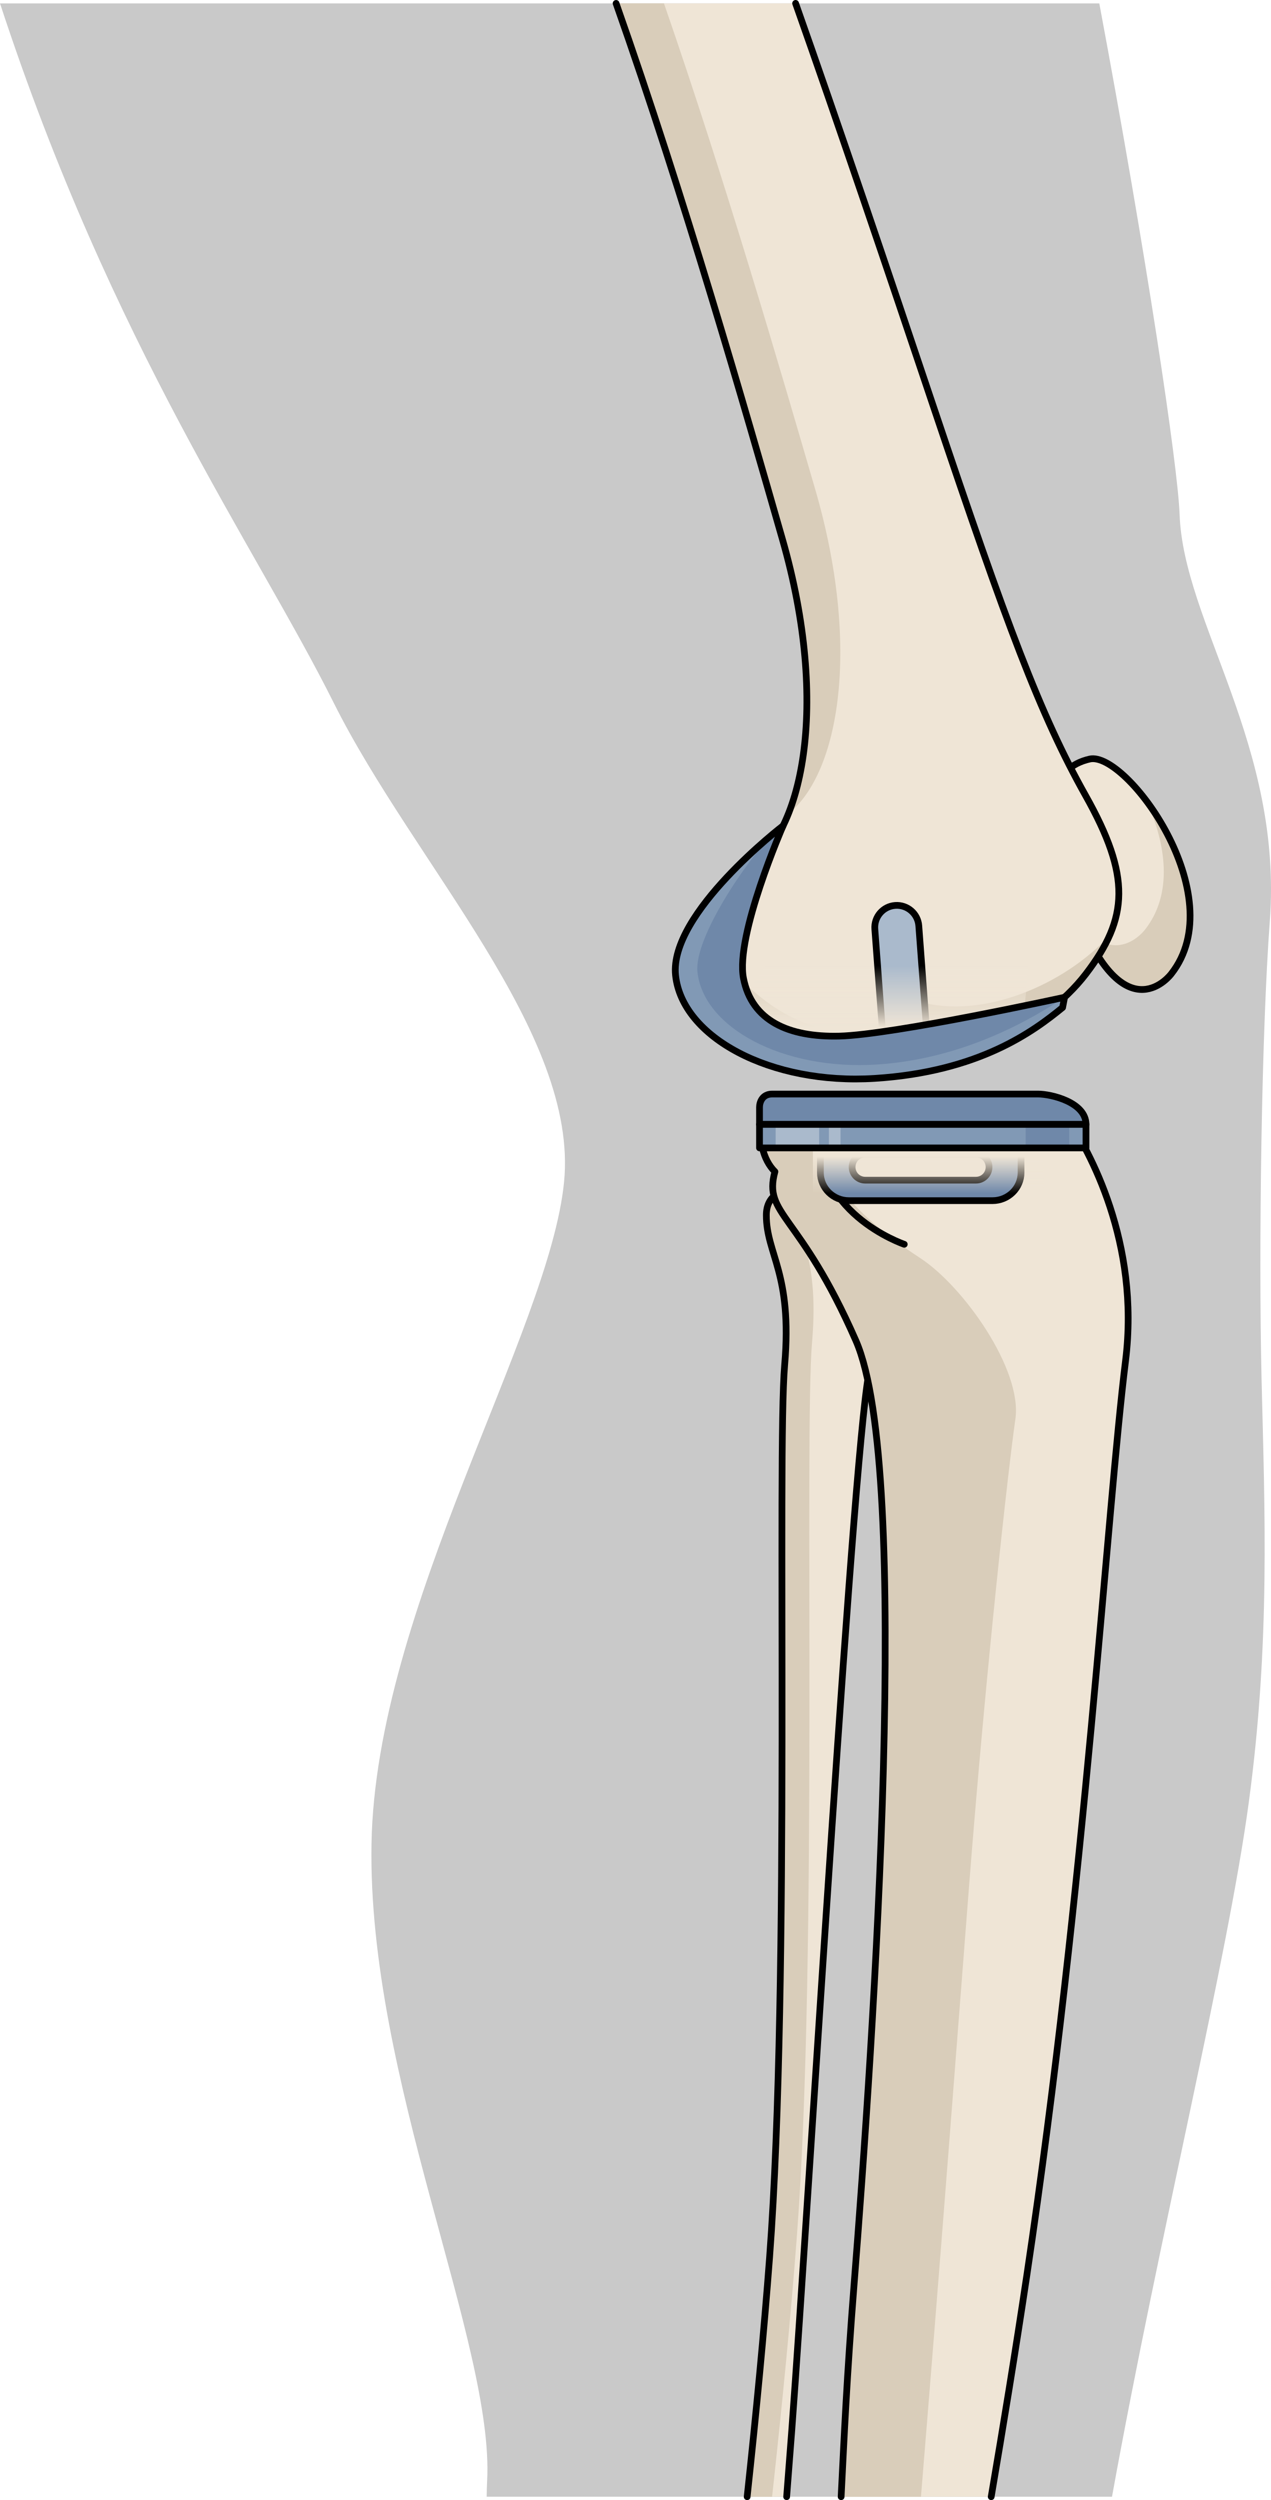 <?xml version="1.0" encoding="utf-8"?>
<!-- Generator: Adobe Illustrator 16.0.0, SVG Export Plug-In . SVG Version: 6.00 Build 0)  -->
<!DOCTYPE svg PUBLIC "-//W3C//DTD SVG 1.1//EN" "http://www.w3.org/Graphics/SVG/1.1/DTD/svg11.dtd">
<svg version="1.1" id="Layer_1" xmlns="http://www.w3.org/2000/svg" xmlns:xlink="http://www.w3.org/1999/xlink" x="0px" y="0px"
	 width="189.155px" height="371.818px" viewBox="0 0 189.155 371.818" enable-background="new 0 0 189.155 371.818"
	 xml:space="preserve">
<g>
	<path fill="#C9C9C9" d="M185.859,267.981c3.189-23.655,2.369-43.099,1.895-62.754c-0.473-19.654,0-51.86,1.223-68.204
		c1.961-26.242-12.861-44.435-13.426-60.545c-0.254-7.153-4.895-38.286-11.949-75.975H0c16.777,51.138,38.019,80.72,49.683,104.058
		c11.951,23.902,36.451,49.07,34.262,71.236c-2.189,22.163-28.071,63.542-28.658,98.434c-0.588,34.882,18.279,74.347,17.21,94.722
		c-0.038,0.723-0.06,1.517-0.067,2.365h93.063C172.585,332.176,182.722,291.256,185.859,267.981z"/>
	<g>
		<g>
			<path fill="#EFE5D6" d="M122.961,176.967c0,0-8.913-2.09-8.913,3.76s3.899,8.581,2.73,22.228
				c-1.17,13.648,0.875,91.237-2.246,132.768c-0.82,10.926-1.994,23.136-3.339,35.596h5.879c0.284-3.62,0.547-6.995,0.775-10.054
				c2.534-33.926,9.425-150.978,11.646-157.771s6.926-20.252,4.051-26.001C130.671,171.742,122.961,176.967,122.961,176.967z"/>
			<path fill="#D9CDBA" d="M118.193,176.696c-2.117,0.267-4.145,1.244-4.145,4.03c0,5.85,3.899,8.581,2.73,22.228
				c-1.17,13.648,0.875,91.237-2.246,132.768c-0.82,10.926-1.994,23.136-3.339,35.596h3.713c1.497-13.612,2.809-27.035,3.702-38.937
				c3.121-41.532,1.075-119.12,2.246-132.766c1.17-13.649-2.73-16.38-2.73-22.23C118.125,177.135,118.163,176.919,118.193,176.696z"
				/>
			<path fill="none" stroke="#000000" stroke-linecap="round" stroke-linejoin="round" stroke-miterlimit="10" d="M111.195,371.318
				c1.345-12.461,2.517-24.67,3.337-35.597c3.121-41.53,1.076-119.119,2.246-132.768c1.169-13.646-2.73-16.378-2.73-22.228
				s8.913-3.76,8.913-3.76s7.71-5.225,10.583,0.524c2.875,5.749-1.83,19.207-4.051,26.001s-9.111,123.846-11.646,157.771
				c-0.229,3.06-0.491,6.432-0.775,10.054"/>
		</g>
		<path fill="#EFE5D6" d="M113.795,166.122c-1.184,3.119-0.19,6.44,1.532,8.13c-1.771,6.494,3.664,6.023,12.047,25.13
			c8.385,19.108,2.628,103.715-0.297,140.76c-1.036,13.124-1.46,22.525-1.896,31.175h22.334c1.776-10.425,3.582-21.432,5.301-32.93
			c8.775-58.688,11.914-113.608,14.693-136.011c2.188-17.641-5.427-31.259-8.764-36.254L113.795,166.122z"/>
		<g>
			<path fill="#EFE5D6" d="M174.308,144.843c0,0-6.609,8.88-13.643-8.113c-7.031-16.994-3.904-22.612,1.508-23.844
				C167.587,111.654,183.504,133.185,174.308,144.843z"/>
			<path fill="#D9CDBA" d="M170.398,138.264c4.22-5.35,3.146-12.77,0.232-19.125c5.266,7.014,9.495,18.331,3.678,25.705
				c0,0-6.314,8.468-13.166-7.011C166.308,143.748,170.398,138.264,170.398,138.264z"/>
			<path fill="none" stroke="#000000" stroke-linecap="round" stroke-linejoin="round" stroke-miterlimit="10" d="M174.308,144.843
				c0,0-6.609,8.88-13.643-8.113c-7.031-16.994-3.904-22.612,1.508-23.844C167.587,111.654,183.504,133.185,174.308,144.843z"/>
			<path fill="#EFE5D6" d="M116.437,80.182c7.129,24.838,3.016,44.421-5.581,49.22c-8.592,4.8-14.357,15.82-4.601,24.79
				c9.754,8.973,25.357,2.293,25.357,2.293c10.326,2.892,23.606-3.303,29.992-11.638c6.387-8.335,6.706-14.522-0.051-26.541
				c-6.752-12.019-11.719-25.358-22.54-57.551c-6.822-20.309-14.284-42.367-20.611-60.251H91.685
				C101.837,29.263,110.954,61.073,116.437,80.182z"/>
			<g>
				<path fill="#D9CDBA" d="M107.034,132.123c-1.608,4.665-0.761,9.959,4.403,14.671c9.794,8.933,18.604,7.357,25.369,2.185
					c9.523,2.629,21.512-2.479,28.307-9.835c-0.816,1.851-1.984,3.717-3.508,5.704c-6.386,8.335-19.666,14.53-29.992,11.638
					c0,0-12.207,5.795-21.961-3.177C101.442,145.759,100.825,137.646,107.034,132.123z"/>
				<path fill="#D9CDBA" d="M116.437,80.182c4.936,17.188,4.48,31.854,0.887,40.852c7.602-6.089,10.821-24.865,3.99-48.294
					c-5.09-17.472-13.272-45.576-22.499-72.236h-7.13C101.837,29.263,110.954,61.073,116.437,80.182z"/>
			</g>
			<path fill="none" stroke="#000000" stroke-linecap="round" stroke-linejoin="round" stroke-miterlimit="10" d="M118.403,0.5
				c6.326,17.884,13.789,39.946,20.611,60.254c10.821,32.193,15.788,45.532,22.54,57.551c6.757,12.019,6.438,18.206,0.051,26.541
				c-6.386,8.335-19.666,14.53-29.992,11.638c0,0-12.463,5.606-22.217-3.367c-9.757-8.972-7.131-18.916,1.461-23.716
				c8.596-4.799,12.709-24.382,5.581-49.22c-5.482-19.108-14.597-50.918-24.749-79.677"/>
		</g>
		<path fill="#D9CDBA" d="M136.945,187.098c-12.984-8.453-14.584-14.604-14.857-18.168c-1.287-0.881-2.164-1.858-2.775-2.807h-5.489
			c-0.03,0.08-0.069,0.157-0.097,0.237c-0.043,0.127-0.076,0.256-0.112,0.383c-0.104,0.36-0.181,0.718-0.233,1.077
			c-0.023,0.162-0.052,0.323-0.065,0.484c-0.015,0.178-0.015,0.354-0.018,0.529c-0.003,0.177-0.003,0.354,0.006,0.527
			c0.007,0.16,0.019,0.32,0.035,0.477c0.022,0.204,0.054,0.405,0.091,0.604c0.022,0.122,0.039,0.246,0.066,0.365
			c0.072,0.31,0.158,0.609,0.262,0.899c0.029,0.083,0.066,0.159,0.099,0.239c0.087,0.22,0.18,0.433,0.283,0.637
			c0.047,0.093,0.097,0.183,0.146,0.271c0.106,0.189,0.219,0.37,0.338,0.541c0.051,0.073,0.099,0.148,0.151,0.219
			c0.176,0.23,0.357,0.449,0.553,0.641c-1.771,6.494,3.664,6.023,12.047,25.13c8.385,19.108,2.628,103.715-0.297,140.76
			c-0.086,1.103-0.168,2.177-0.248,3.228c-0.032,0.44-0.062,0.863-0.094,1.295c-0.045,0.604-0.089,1.207-0.131,1.792
			c-0.033,0.475-0.064,0.933-0.096,1.396c-0.037,0.526-0.074,1.055-0.107,1.568c-0.033,0.474-0.062,0.938-0.093,1.403
			c-0.032,0.481-0.063,0.962-0.093,1.433c-0.029,0.453-0.057,0.9-0.084,1.346c-0.029,0.469-0.057,0.934-0.085,1.393
			c-0.025,0.426-0.05,0.846-0.075,1.264c-0.027,0.477-0.055,0.946-0.081,1.412c-0.021,0.376-0.042,0.752-0.063,1.121
			c-0.029,0.516-0.057,1.025-0.084,1.529c-0.016,0.304-0.033,0.61-0.049,0.909c-0.033,0.618-0.065,1.228-0.097,1.831
			c-0.008,0.16-0.017,0.32-0.024,0.479c-0.14,2.705-0.266,5.271-0.393,7.777h11.878c2.938-35.645,5.777-73.089,7.146-90.644
			c2.533-32.561,5.898-62.722,6.906-69.608C152.187,203.71,143.375,191.284,136.945,187.098z"/>
		<path fill="none" stroke="#000000" stroke-linecap="round" stroke-linejoin="round" stroke-miterlimit="10" d="M134.576,185.054
			c0,0-14.355-4.87-12.285-17.837"/>
		<path fill="none" stroke="#000000" stroke-linecap="round" stroke-linejoin="round" stroke-miterlimit="10" d="M147.515,371.317
			c1.776-10.422,3.582-21.436,5.301-32.93c8.775-58.688,11.914-113.608,14.693-136.011c2.188-17.641-5.427-31.259-8.764-36.254
			l-44.95-0.001c-1.184,3.119-0.19,6.44,1.532,8.13c-1.771,6.494,3.664,6.023,12.047,25.13c8.385,19.108,2.628,103.715-0.297,140.76
			c-1.036,13.122-1.46,22.525-1.896,31.175"/>
		<g>
			<g>
				<path fill="#8199B5" d="M110.645,145.488c-1.237-6.356,5.896-22.682,5.896-22.682s-16.985,13.018-16.002,22.25
					c0.982,9.232,14.143,16.307,29.662,15.323s23.616-7,27.938-10.536l0.295-1.529c0,0-25.482,5.582-33.537,5.777
					C117.411,154.274,111.882,151.845,110.645,145.488z"/>
				<path fill="#AABACC" d="M136.279,155.865c-0.424,0.252-0.91,0.414-1.436,0.453c-1.807,0.135-3.382-1.219-3.516-3.027
					l-1.131-15.116c-0.136-1.807,1.22-3.384,3.025-3.517c1.809-0.135,3.383,1.22,3.518,3.027l1.13,15.117
					C137.965,154.083,137.312,155.248,136.279,155.865z"/>
				<path fill="none" stroke="#000000" stroke-linecap="round" stroke-linejoin="round" stroke-miterlimit="10" d="M136.279,155.865
					c-0.424,0.252-0.91,0.414-1.436,0.453c-1.807,0.135-3.382-1.219-3.516-3.027l-1.131-15.116c-0.136-1.807,1.22-3.384,3.025-3.517
					c1.809-0.135,3.383,1.22,3.518,3.027l1.13,15.117C137.965,154.083,137.312,155.248,136.279,155.865z"/>
				<linearGradient id="SVGID_1_" gradientUnits="userSpaceOnUse" x1="132.125" y1="152.79" x2="132.125" y2="143.588">
					<stop  offset="0" style="stop-color:#EFE5D6"/>
					<stop  offset="1" style="stop-color:#EFE5D6;stop-opacity:0"/>
				</linearGradient>
				<path fill="url(#SVGID_1_)" d="M110.752,148.395c0,2.358,6.658,5.879,14.144,5.697c4.754-0.116,17.65-1.598,27.422-2.796
					l1.181-11.646l-34.005-4.78L110.752,148.395z"/>
				<path fill="#6F88A9" d="M103.796,144.543c0.883,8.301,12.718,14.662,26.672,13.777c13.064-0.827,23.28-6.881,27.965-10.006
					c0,0-25.482,5.582-33.537,5.777c-7.485,0.182-13.014-2.247-14.251-8.604c-1.237-6.356,5.896-22.682,5.896-22.682
					s-0.537,0.413-1.402,1.13C111.2,127.798,103.259,139.498,103.796,144.543z"/>
				<path fill="none" stroke="#000000" stroke-linecap="round" stroke-linejoin="round" stroke-miterlimit="10" d="M110.645,145.488
					c-1.237-6.356,5.896-22.682,5.896-22.682s-16.985,13.018-16.002,22.25c0.982,9.232,14.143,16.307,29.662,15.323
					s23.616-7,27.938-10.536l0.295-1.529c0,0-25.482,5.582-33.537,5.777C117.411,154.274,111.882,151.845,110.645,145.488z"/>
			</g>
			<g>
				<g>
					<path fill="#6F88A9" d="M113.034,167.222c0,0,0-1.794,0-2.549c0-0.756,0.421-1.966,1.883-1.966c1.461,0,37.594,0,39.559,0
						s7.145,1.218,7.145,4.515H113.034z"/>
					<path fill="none" stroke="#000000" stroke-linecap="round" stroke-linejoin="round" stroke-miterlimit="10" d="
						M113.034,167.222c0,0,0-1.794,0-2.549c0-0.756,0.421-1.966,1.883-1.966c1.461,0,37.594,0,39.559,0s7.145,1.218,7.145,4.515
						H113.034z"/>
				</g>
				<path fill="#6F88A9" d="M147.24,170.728h-20.426h-4.718v3.665c0,2.3,1.905,4.169,4.245,4.169h21.371
					c2.34,0,4.245-1.869,4.245-4.169v-3.665H147.24z M145.25,175.514h-16.49c-1.075,0-1.945-0.87-1.945-1.945
					c0-1.073,0.87-1.944,1.945-1.944h16.49c1.074,0,1.943,0.871,1.943,1.944C147.193,174.644,146.324,175.514,145.25,175.514z"/>
				<path fill="none" stroke="#000000" stroke-linecap="round" stroke-linejoin="round" stroke-miterlimit="10" d="M147.24,170.728
					h-20.426h-4.718v3.665c0,2.3,1.905,4.169,4.245,4.169h21.371c2.34,0,4.245-1.869,4.245-4.169v-3.665H147.24z M145.25,175.514
					h-16.49c-1.075,0-1.945-0.87-1.945-1.945c0-1.073,0.87-1.944,1.945-1.944h16.49c1.074,0,1.943,0.871,1.943,1.944
					C147.193,174.644,146.324,175.514,145.25,175.514z"/>
				<linearGradient id="SVGID_2_" gradientUnits="userSpaceOnUse" x1="138.154" y1="171.998" x2="138.154" y2="177.471">
					<stop  offset="0" style="stop-color:#EFE5D6"/>
					<stop  offset="1" style="stop-color:#EFE5D6;stop-opacity:0"/>
				</linearGradient>
				<rect x="120.98" y="170.728" fill="url(#SVGID_2_)" width="34.348" height="9.37"/>
				<g>
					<rect x="113.034" y="167.222" fill="#8199B5" width="48.586" height="3.5"/>
					<rect x="115.435" y="167.222" fill="#AABACC" width="6.479" height="3.264"/>
					<rect x="152.647" y="167.222" fill="#6F88A9" width="6.48" height="3.264"/>
					<rect x="123.363" y="167.222" fill="#AABACC" width="1.726" height="3.264"/>
					
						<rect x="113.034" y="167.222" fill="none" stroke="#000000" stroke-linecap="round" stroke-linejoin="round" stroke-miterlimit="10" width="48.586" height="3.5"/>
				</g>
			</g>
		</g>
	</g>
</g>
</svg>
